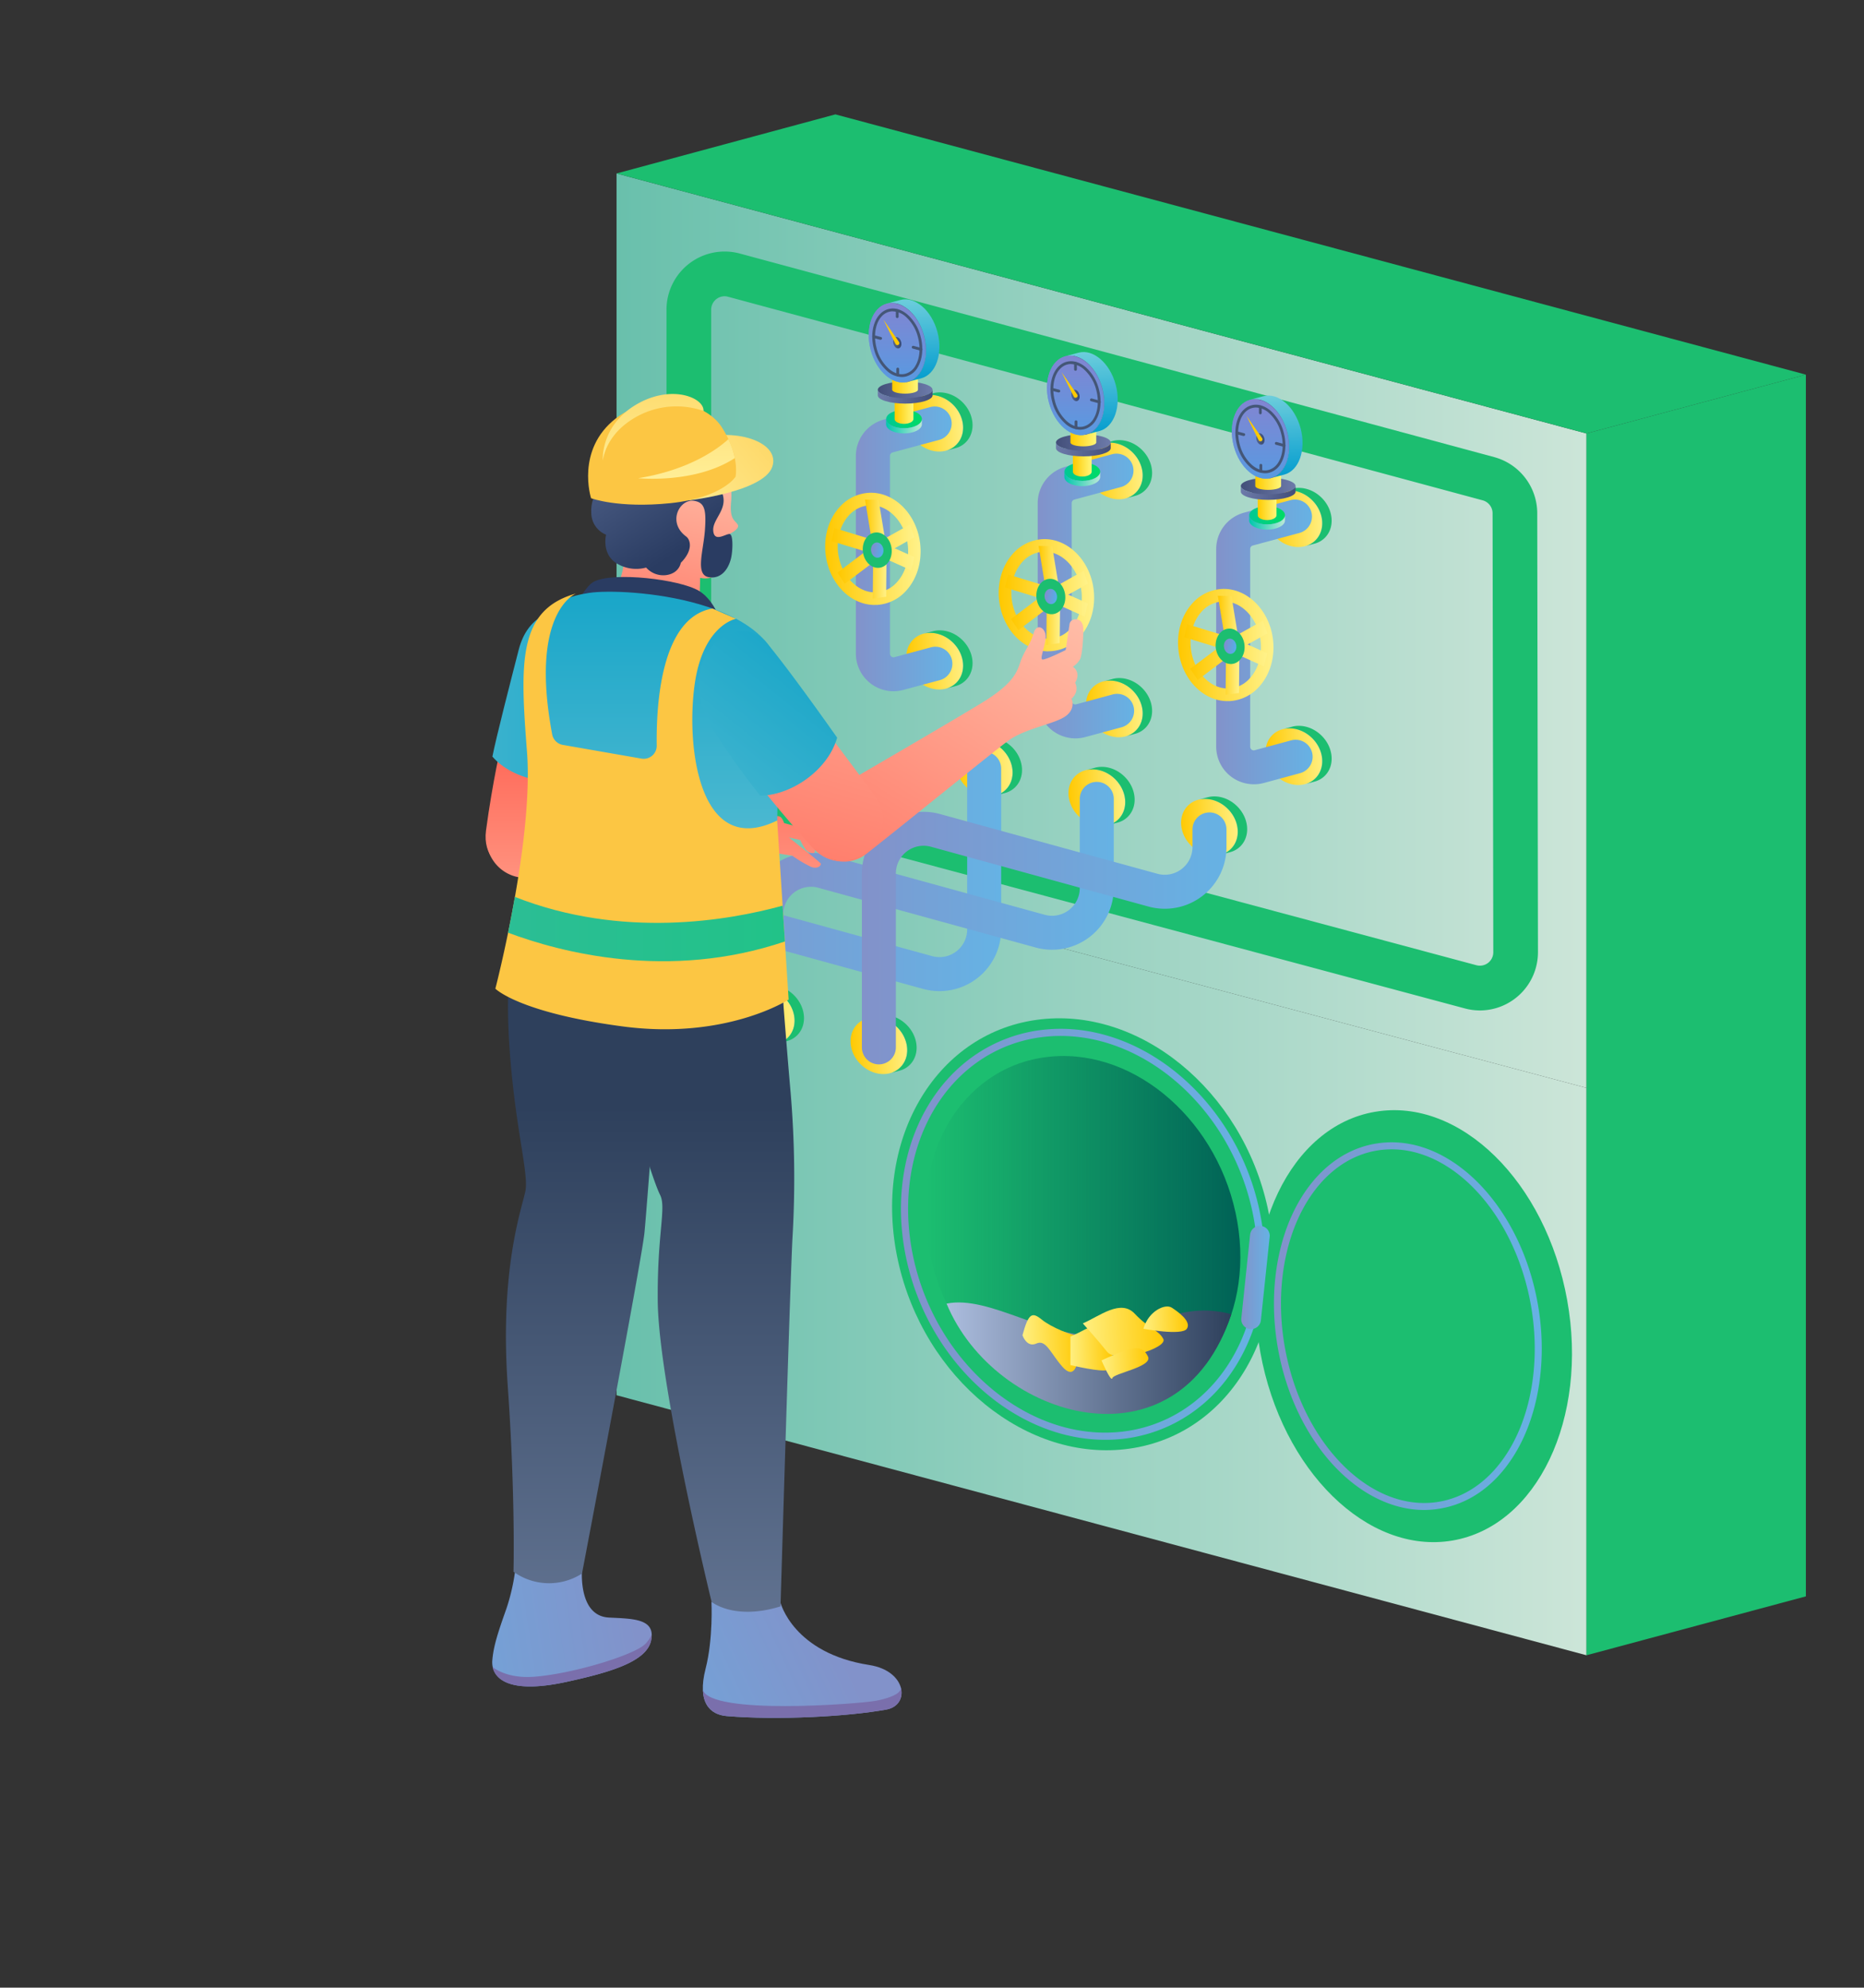 <svg id="Слой_1" data-name="Слой 1" xmlns="http://www.w3.org/2000/svg" xmlns:xlink="http://www.w3.org/1999/xlink" viewBox="0 0 1042 1111"><rect x="0" y="0" width="1042" height="1111" fill="#333333" stroke="none"/><defs><style>.cls-1{fill:url(#Безымянный_градиент_18);}.cls-2{fill:#1cbe70;}.cls-3{fill:url(#Безымянный_градиент_24);}.cls-4{fill:url(#Безымянный_градиент_30);}.cls-5{fill:url(#Безымянный_градиент_24-2);}.cls-6{fill:url(#Безымянный_градиент_80);}.cls-7{fill:url(#Безымянный_градиент_80-2);}.cls-8{fill:url(#Безымянный_градиент_80-3);}.cls-9{fill:url(#Безымянный_градиент_4);}.cls-10{fill:url(#Безымянный_градиент_80-4);}.cls-11{fill:url(#Безымянный_градиент_80-5);}.cls-12{fill:url(#Безымянный_градиент_80-6);}.cls-13{fill:url(#Безымянный_градиент_80-7);}.cls-14{fill:url(#Безымянный_градиент_80-8);}.cls-15{fill:url(#Безымянный_градиент_24-3);}.cls-16{fill:url(#Безымянный_градиент_18-2);}.cls-17{fill:url(#Безымянный_градиент_80-9);}.cls-18{fill:url(#Безымянный_градиент_80-10);}.cls-19{fill:url(#Безымянный_градиент_80-11);}.cls-20{fill:url(#Безымянный_градиент_80-12);}.cls-21{fill:url(#Безымянный_градиент_80-13);}.cls-22{fill:url(#Безымянный_градиент_80-14);}.cls-23{fill:url(#Безымянный_градиент_80-15);}.cls-24{fill:url(#Безымянный_градиент_80-16);}.cls-25{fill:url(#Безымянный_градиент_80-17);}.cls-26{fill:url(#Безымянный_градиент_24-4);}.cls-27{fill:url(#Безымянный_градиент_24-5);}.cls-28{fill:url(#Безымянный_градиент_24-6);}.cls-29{fill:url(#Безымянный_градиент_24-7);}.cls-30{fill:url(#Безымянный_градиент_24-8);}.cls-31{fill:url(#Безымянный_градиент_24-9);}.cls-32{fill:url(#Безымянный_градиент_80-18);}.cls-33{fill:url(#Безымянный_градиент_80-20);}.cls-34{fill:url(#Безымянный_градиент_80-21);}.cls-35{fill:url(#Безымянный_градиент_80-22);}.cls-36{fill:url(#Безымянный_градиент_75);}.cls-37{fill:url(#Безымянный_градиент_80-23);}.cls-38{fill:url(#Безымянный_градиент_80-25);}.cls-39{fill:url(#Безымянный_градиент_80-26);}.cls-40{fill:url(#Безымянный_градиент_80-27);}.cls-41{fill:url(#Безымянный_градиент_75-2);}.cls-42{fill:url(#Безымянный_градиент_80-28);}.cls-43{fill:url(#Безымянный_градиент_80-30);}.cls-44{fill:url(#Безымянный_градиент_80-31);}.cls-45{fill:url(#Безымянный_градиент_80-32);}.cls-46{fill:url(#Безымянный_градиент_75-3);}.cls-47{fill:url(#Безымянный_градиент_8);}.cls-48{fill:url(#Безымянный_градиент_7);}.cls-49{fill:url(#Безымянный_градиент_71);}.cls-50{fill:url(#Безымянный_градиент_74);}.cls-51{fill:url(#Безымянный_градиент_74-2);}.cls-52{fill:url(#Безымянный_градиент_74-3);}.cls-53{fill:url(#Безымянный_градиент_71-2);}.cls-54{fill:#ffca00;}.cls-55{fill:url(#Безымянный_градиент_72);}.cls-56{fill:url(#Безымянный_градиент_82);}.cls-57{fill:url(#Безымянный_градиент_74-4);}.cls-58{fill:url(#Безымянный_градиент_82-2);}.cls-59{fill:#445677;}.cls-60{fill:url(#Безымянный_градиент_19);}.cls-61{fill:url(#Безымянный_градиент_8-2);}.cls-62{fill:url(#Безымянный_градиент_7-2);}.cls-63{fill:url(#Безымянный_градиент_71-3);}.cls-64{fill:url(#Безымянный_градиент_74-5);}.cls-65{fill:url(#Безымянный_градиент_74-6);}.cls-66{fill:url(#Безымянный_градиент_74-7);}.cls-67{fill:url(#Безымянный_градиент_71-4);}.cls-68{fill:url(#Безымянный_градиент_72-2);}.cls-69{fill:url(#Безымянный_градиент_82-3);}.cls-70{fill:url(#Безымянный_градиент_74-8);}.cls-71{fill:url(#Безымянный_градиент_82-4);}.cls-72{fill:url(#Безымянный_градиент_19-2);}.cls-73{fill:url(#Безымянный_градиент_8-3);}.cls-74{fill:url(#Безымянный_градиент_7-3);}.cls-75{fill:url(#Безымянный_градиент_71-5);}.cls-76{fill:url(#Безымянный_градиент_74-9);}.cls-77{fill:url(#Безымянный_градиент_74-10);}.cls-78{fill:url(#Безымянный_градиент_74-11);}.cls-79{fill:url(#Безымянный_градиент_71-6);}.cls-80{fill:url(#Безымянный_градиент_72-3);}.cls-81{fill:url(#Безымянный_градиент_82-5);}.cls-82{fill:url(#Безымянный_градиент_74-12);}.cls-83{fill:url(#Безымянный_градиент_82-6);}.cls-84{fill:url(#Безымянный_градиент_19-3);}.cls-85{fill:url(#Безымянный_градиент_136);}.cls-86{fill:url(#Безымянный_градиент_136-2);}.cls-87{fill:url(#Безымянный_градиент_29);}.cls-88{fill:url(#Безымянный_градиент_136-3);}.cls-89{fill:url(#Безымянный_градиент_19-4);}.cls-90{fill:url(#Безымянный_градиент_24-10);}.cls-91{fill:#7a6fac;}.cls-92{fill:url(#Безымянный_градиент_4-2);}.cls-93{fill:url(#Безымянный_градиент_24-11);}.cls-94{fill:url(#Безымянный_градиент_4-3);}.cls-95{fill:url(#Безымянный_градиент_19-5);}.cls-96{fill:url(#Безымянный_градиент_29-2);}.cls-97{fill:url(#Безымянный_градиент_35);}.cls-98{fill:#fcc643;}.cls-99{fill:url(#Безымянный_градиент_35-2);}.cls-100{fill:url(#Безымянный_градиент_35-3);}.cls-101{fill:url(#Безымянный_градиент_14);}.cls-102{fill:url(#Безымянный_градиент_136-4);}.cls-103{fill:url(#Безымянный_градиент_136-5);}.cls-104{fill:url(#Безымянный_градиент_29-3);}</style><linearGradient id="Безымянный_градиент_18" x1="344.66" y1="694.41" x2="886.85" y2="694.41" gradientUnits="userSpaceOnUse"><stop offset="0" stop-color="#69c0ac"/><stop offset="1" stop-color="#cce5d8"/></linearGradient><linearGradient id="Безымянный_градиент_24" x1="503.64" y1="689.9" x2="706.99" y2="689.9" gradientUnits="userSpaceOnUse"><stop offset="0" stop-color="#8292ca"/><stop offset="1" stop-color="#66b2e4"/></linearGradient><linearGradient id="Безымянный_градиент_30" x1="517.28" y1="689.9" x2="693.35" y2="689.9" gradientUnits="userSpaceOnUse"><stop offset="0" stop-color="#006256" stop-opacity="0"/><stop offset="1" stop-color="#006256"/></linearGradient><linearGradient id="Безымянный_градиент_24-2" x1="712.16" y1="741.25" x2="861.85" y2="741.25" xlink:href="#Безымянный_градиент_24"/><linearGradient id="Безымянный_градиент_80" x1="148.9" y1="2641.42" x2="114.42" y2="2642.61" gradientTransform="translate(623.71 3226.5) rotate(180)" gradientUnits="userSpaceOnUse"><stop offset="0" stop-color="#ffc800"/><stop offset="1" stop-color="#fff28a"/></linearGradient><linearGradient id="Безымянный_градиент_80-2" x1="211.86" y1="2657.96" x2="177.38" y2="2659.15" xlink:href="#Безымянный_градиент_80"/><linearGradient id="Безымянный_градиент_80-3" x1="274.81" y1="2674.49" x2="240.33" y2="2675.68" xlink:href="#Безымянный_градиент_80"/><linearGradient id="Безымянный_градиент_4" x1="529.15" y1="759.16" x2="688.33" y2="759.16" gradientUnits="userSpaceOnUse"><stop offset="0" stop-color="#acbdde"/><stop offset="1" stop-color="#2e405c"/></linearGradient><linearGradient id="Безымянный_градиент_80-4" x1="604.15" y1="750.41" x2="569.51" y2="751.61" gradientTransform="matrix(1, 0, 0, 1, 0, 0)" xlink:href="#Безымянный_градиент_80"/><linearGradient id="Безымянный_градиент_80-5" x1="622.34" y1="753.36" x2="596.4" y2="754.26" gradientTransform="matrix(1, 0, 0, 1, 0, 0)" xlink:href="#Безымянный_градиент_80"/><linearGradient id="Безымянный_градиент_80-6" x1="651.26" y1="743.67" x2="602.33" y2="745.36" gradientTransform="matrix(1, 0, 0, 1, 0, 0)" xlink:href="#Безымянный_градиент_80"/><linearGradient id="Безымянный_градиент_80-7" x1="642.69" y1="761.67" x2="613.97" y2="762.66" gradientTransform="matrix(1, 0, 0, 1, 0, 0)" xlink:href="#Безымянный_градиент_80"/><linearGradient id="Безымянный_градиент_80-8" x1="664.51" y1="737.04" x2="637.27" y2="737.98" gradientTransform="matrix(1, 0, 0, 1, 0, 0)" xlink:href="#Безымянный_градиент_80"/><linearGradient id="Безымянный_градиент_24-3" x1="693.88" y1="714.04" x2="709.79" y2="714.04" xlink:href="#Безымянный_градиент_24"/><linearGradient id="Безымянный_градиент_18-2" x1="344.66" y1="352.51" x2="886.85" y2="352.51" xlink:href="#Безымянный_градиент_18"/><linearGradient id="Безымянный_градиент_80-9" x1="-35.88" y1="2763.56" x2="-70.36" y2="2764.75" xlink:href="#Безымянный_градиент_80"/><linearGradient id="Безымянный_градиент_80-10" x1="27.07" y1="2780.09" x2="-7.41" y2="2781.28" xlink:href="#Безымянный_градиент_80"/><linearGradient id="Безымянный_градиент_80-11" x1="90.03" y1="2796.62" x2="55.55" y2="2797.81" xlink:href="#Безымянный_градиент_80"/><linearGradient id="Безымянный_градиент_80-12" x1="117.68" y1="2989.38" x2="83.2" y2="2990.57" xlink:href="#Безымянный_градиент_80"/><linearGradient id="Безымянный_градиент_80-13" x1="117.68" y1="2856.38" x2="83.2" y2="2857.57" xlink:href="#Безымянный_градиент_80"/><linearGradient id="Безымянный_градиент_80-14" x1="17.31" y1="2962.69" x2="-17.17" y2="2963.88" xlink:href="#Безымянный_градиент_80"/><linearGradient id="Безымянный_градиент_80-15" x1="17.31" y1="2829.69" x2="-17.17" y2="2830.88" xlink:href="#Безымянный_градиент_80"/><linearGradient id="Безымянный_градиент_80-16" x1="-83.06" y1="2936.01" x2="-117.54" y2="2937.2" xlink:href="#Безымянный_градиент_80"/><linearGradient id="Безымянный_градиент_80-17" x1="-83.06" y1="2803.01" x2="-117.54" y2="2804.2" xlink:href="#Безымянный_градиент_80"/><linearGradient id="Безымянный_градиент_24-4" x1="355.89" y1="490.56" x2="559.67" y2="490.56" xlink:href="#Безымянный_градиент_24"/><linearGradient id="Безымянный_градиент_24-5" x1="418.84" y1="507.44" x2="622.63" y2="507.44" xlink:href="#Безымянный_градиент_24"/><linearGradient id="Безымянный_градиент_24-6" x1="481.8" y1="524.32" x2="685.58" y2="524.32" xlink:href="#Безымянный_градиент_24"/><linearGradient id="Безымянный_градиент_24-7" x1="478.45" y1="306.79" x2="532.33" y2="306.79" xlink:href="#Безымянный_градиент_24"/><linearGradient id="Безымянный_градиент_24-8" x1="580.1" y1="333.13" x2="633.99" y2="333.13" xlink:href="#Безымянный_градиент_24"/><linearGradient id="Безымянный_градиент_24-9" x1="679.88" y1="358.79" x2="733.76" y2="358.79" xlink:href="#Безымянный_градиент_24"/><linearGradient id="Безымянный_градиент_80-18" x1="658.53" y1="360.53" x2="711.87" y2="360.53" gradientTransform="matrix(1, 0, 0, 1, 0, 0)" xlink:href="#Безымянный_градиент_80"/><linearGradient id="Безымянный_градиент_80-20" x1="465.8" y1="2865.83" x2="477.86" y2="2865.83" gradientTransform="matrix(1, 0, 0, -1, 215, 3226.5)" xlink:href="#Безымянный_градиент_80"/><linearGradient id="Безымянный_градиент_80-21" x1="447.03" y1="2865.78" x2="493.37" y2="2865.78" gradientTransform="matrix(1, 0, 0, -1, 215, 3226.5)" xlink:href="#Безымянный_градиент_80"/><linearGradient id="Безымянный_градиент_80-22" x1="450.38" y1="2863.03" x2="493.37" y2="2863.03" gradientTransform="matrix(1, 0, 0, -1, 215, 3226.5)" xlink:href="#Безымянный_градиент_80"/><linearGradient id="Безымянный_градиент_75" x1="469.17" y1="2865.96" x2="476.16" y2="2864.56" gradientTransform="matrix(1, 0, 0, -1, 215, 3226.5)" gradientUnits="userSpaceOnUse"><stop offset="0" stop-color="#818cce"/><stop offset="1" stop-color="#53afe9"/></linearGradient><linearGradient id="Безымянный_градиент_80-23" x1="558.31" y1="332.71" x2="611.65" y2="332.71" gradientTransform="matrix(1, 0, 0, 1, 0, 0)" xlink:href="#Безымянный_градиент_80"/><linearGradient id="Безымянный_градиент_80-25" x1="365.58" y1="2893.66" x2="377.64" y2="2893.66" gradientTransform="matrix(1, 0, 0, -1, 215, 3226.5)" xlink:href="#Безымянный_градиент_80"/><linearGradient id="Безымянный_градиент_80-26" x1="346.81" y1="2893.61" x2="393.15" y2="2893.61" gradientTransform="matrix(1, 0, 0, -1, 215, 3226.5)" xlink:href="#Безымянный_градиент_80"/><linearGradient id="Безымянный_градиент_80-27" x1="350.16" y1="2890.85" x2="393.15" y2="2890.85" gradientTransform="matrix(1, 0, 0, -1, 215, 3226.5)" xlink:href="#Безымянный_градиент_80"/><linearGradient id="Безымянный_градиент_75-2" x1="368.95" y1="2893.78" x2="375.93" y2="2892.39" xlink:href="#Безымянный_градиент_75"/><linearGradient id="Безымянный_градиент_80-28" x1="461.28" y1="306.79" x2="514.62" y2="306.79" gradientTransform="matrix(1, 0, 0, 1, 0, 0)" xlink:href="#Безымянный_градиент_80"/><linearGradient id="Безымянный_градиент_80-30" x1="268.55" y1="2919.58" x2="280.61" y2="2919.58" gradientTransform="matrix(1, 0, 0, -1, 215, 3226.5)" xlink:href="#Безымянный_градиент_80"/><linearGradient id="Безымянный_градиент_80-31" x1="249.78" y1="2919.53" x2="296.12" y2="2919.53" gradientTransform="matrix(1, 0, 0, -1, 215, 3226.5)" xlink:href="#Безымянный_градиент_80"/><linearGradient id="Безымянный_градиент_80-32" x1="253.13" y1="2916.77" x2="296.12" y2="2916.77" gradientTransform="matrix(1, 0, 0, -1, 215, 3226.5)" xlink:href="#Безымянный_градиент_80"/><linearGradient id="Безымянный_градиент_75-3" x1="271.92" y1="2919.7" x2="278.9" y2="2918.31" xlink:href="#Безымянный_градиент_75"/><linearGradient id="Безымянный_градиент_8" x1="483.36" y1="2938.48" x2="503.3" y2="2938.48" gradientTransform="matrix(1, 0, 0, -1, 215, 3226.5)" gradientUnits="userSpaceOnUse"><stop offset="0" stop-color="#00c895"/><stop offset="1" stop-color="#00db65"/></linearGradient><linearGradient id="Безымянный_градиент_7" x1="483.37" y1="2934.46" x2="503.31" y2="2934.46" gradientTransform="matrix(1, 0, 0, -1, 215, 3226.5)" gradientUnits="userSpaceOnUse"><stop offset="0" stop-color="#00c7ac"/><stop offset="1" stop-color="#bce8d6"/></linearGradient><linearGradient id="Безымянный_градиент_71" x1="488.09" y1="2949.97" x2="498.59" y2="2949.97" gradientTransform="matrix(1, 0, 0, -1, 215, 3226.5)" gradientUnits="userSpaceOnUse"><stop offset="0" stop-color="#ffca00"/><stop offset="1" stop-color="#fff679"/></linearGradient><linearGradient id="Безымянный_градиент_74" x1="523.06" y1="2951.72" x2="476.22" y2="2951.72" gradientTransform="matrix(1, 0, 0, -1, 215, 3226.5)" gradientUnits="userSpaceOnUse"><stop offset="0" stop-color="#99a9dd"/><stop offset="1" stop-color="#303b64"/></linearGradient><linearGradient id="Безымянный_градиент_74-2" x1="541.4" y1="2954.84" x2="465.06" y2="2954.84" xlink:href="#Безымянный_градиент_74"/><linearGradient id="Безымянный_градиент_74-3" x1="446.48" y1="2950.97" x2="522.81" y2="2950.97" xlink:href="#Безымянный_градиент_74"/><linearGradient id="Безымянный_градиент_71-2" x1="486.72" y1="2957.69" x2="501.15" y2="2957.69" xlink:href="#Безымянный_градиент_71"/><linearGradient id="Безымянный_градиент_72" x1="499.98" y1="2958.16" x2="497.08" y2="3019.16" gradientTransform="matrix(1, 0, 0, -1, 215, 3226.5)" gradientUnits="userSpaceOnUse"><stop offset="0" stop-color="#009bce"/><stop offset="1" stop-color="#8cdce0"/></linearGradient><linearGradient id="Безымянный_градиент_82" x1="489.62" y1="3002.53" x2="489.62" y2="2921.13" gradientTransform="matrix(1, 0, 0, -1, 215, 3226.5)" gradientUnits="userSpaceOnUse"><stop offset="0" stop-color="#8185d2"/><stop offset="1" stop-color="#35acee"/></linearGradient><linearGradient id="Безымянный_градиент_74-4" x1="540.21" y1="2981.72" x2="465.95" y2="2980.82" xlink:href="#Безымянный_градиент_74"/><linearGradient id="Безымянный_градиент_82-2" x1="489.58" y1="3002.43" x2="489.58" y2="2921.41" xlink:href="#Безымянный_градиент_82"/><linearGradient id="Безымянный_градиент_19" x1="474.16" y1="2982.23" x2="494.25" y2="2980.81" gradientTransform="matrix(1, 0, 0, -1, 215, 3226.5)" gradientUnits="userSpaceOnUse"><stop offset="0" stop-color="#a6b7e3"/><stop offset="1" stop-color="#2a3c62"/></linearGradient><linearGradient id="Безымянный_градиент_8-2" x1="380.03" y1="2962.8" x2="399.97" y2="2962.8" xlink:href="#Безымянный_градиент_8"/><linearGradient id="Безымянный_градиент_7-2" x1="380.04" y1="2958.79" x2="399.98" y2="2958.79" xlink:href="#Безымянный_градиент_7"/><linearGradient id="Безымянный_градиент_71-3" x1="384.76" y1="2974.29" x2="395.25" y2="2974.29" xlink:href="#Безымянный_градиент_71"/><linearGradient id="Безымянный_градиент_74-5" x1="419.73" y1="2976.05" x2="372.89" y2="2976.05" xlink:href="#Безымянный_градиент_74"/><linearGradient id="Безымянный_градиент_74-6" x1="438.07" y1="2979.17" x2="361.73" y2="2979.17" xlink:href="#Безымянный_градиент_74"/><linearGradient id="Безымянный_градиент_74-7" x1="343.15" y1="2975.3" x2="419.48" y2="2975.3" xlink:href="#Безымянный_градиент_74"/><linearGradient id="Безымянный_градиент_71-4" x1="383.39" y1="2982.01" x2="397.82" y2="2982.01" xlink:href="#Безымянный_градиент_71"/><linearGradient id="Безымянный_градиент_72-2" x1="396.65" y1="2982.48" x2="393.75" y2="3043.49" xlink:href="#Безымянный_градиент_72"/><linearGradient id="Безымянный_градиент_82-3" x1="386.29" y1="3026.86" x2="386.29" y2="2945.46" xlink:href="#Безымянный_градиент_82"/><linearGradient id="Безымянный_градиент_74-8" x1="436.88" y1="3006.04" x2="362.61" y2="3005.15" xlink:href="#Безымянный_градиент_74"/><linearGradient id="Безымянный_градиент_82-4" x1="386.25" y1="3026.75" x2="386.25" y2="2945.74" xlink:href="#Безымянный_градиент_82"/><linearGradient id="Безымянный_градиент_19-2" x1="370.83" y1="3006.55" x2="390.92" y2="3005.14" xlink:href="#Безымянный_градиент_19"/><linearGradient id="Безымянный_градиент_8-3" x1="280.38" y1="2992.26" x2="300.32" y2="2992.26" xlink:href="#Безымянный_градиент_8"/><linearGradient id="Безымянный_градиент_7-3" x1="280.38" y1="2988.24" x2="300.33" y2="2988.24" xlink:href="#Безымянный_градиент_7"/><linearGradient id="Безымянный_градиент_71-5" x1="285.1" y1="3003.75" x2="295.6" y2="3003.75" xlink:href="#Безымянный_градиент_71"/><linearGradient id="Безымянный_градиент_74-9" x1="320.07" y1="3005.5" x2="273.23" y2="3005.5" xlink:href="#Безымянный_градиент_74"/><linearGradient id="Безымянный_градиент_74-10" x1="338.41" y1="3008.63" x2="262.08" y2="3008.63" xlink:href="#Безымянный_градиент_74"/><linearGradient id="Безымянный_градиент_74-11" x1="243.49" y1="3004.75" x2="319.82" y2="3004.75" xlink:href="#Безымянный_градиент_74"/><linearGradient id="Безымянный_градиент_71-6" x1="283.74" y1="3011.47" x2="298.16" y2="3011.47" xlink:href="#Безымянный_градиент_71"/><linearGradient id="Безымянный_градиент_72-3" x1="297" y1="3011.94" x2="294.1" y2="3072.94" xlink:href="#Безымянный_градиент_72"/><linearGradient id="Безымянный_градиент_82-5" x1="286.63" y1="3056.31" x2="286.63" y2="2974.91" xlink:href="#Безымянный_градиент_82"/><linearGradient id="Безымянный_градиент_74-12" x1="337.23" y1="3035.5" x2="262.96" y2="3034.6" xlink:href="#Безымянный_градиент_74"/><linearGradient id="Безымянный_градиент_82-6" x1="286.6" y1="3056.21" x2="286.6" y2="2975.19" xlink:href="#Безымянный_градиент_82"/><linearGradient id="Безымянный_градиент_19-3" x1="271.17" y1="3036.01" x2="291.27" y2="3034.59" xlink:href="#Безымянный_градиент_19"/><linearGradient id="Безымянный_градиент_136" x1="8028.25" y1="2619.89" x2="8028.25" y2="2804.86" gradientTransform="translate(8393.67 3226.5) rotate(180)" gradientUnits="userSpaceOnUse"><stop offset="0" stop-color="#ffd2bb"/><stop offset="1" stop-color="#ff6b5a"/></linearGradient><linearGradient id="Безымянный_градиент_136-2" x1="8094.52" y1="2619.89" x2="8094.52" y2="2804.86" xlink:href="#Безымянный_градиент_136"/><linearGradient id="Безымянный_градиент_29" x1="7976.84" y1="2839.56" x2="8393.26" y2="2831.2" gradientTransform="translate(8393.67 3226.5) rotate(180)" gradientUnits="userSpaceOnUse"><stop offset="0" stop-color="#009dc5"/><stop offset="1" stop-color="#a9dade"/></linearGradient><linearGradient id="Безымянный_градиент_136-3" x1="8001.36" y1="3003.28" x2="8035.07" y2="2848.53" xlink:href="#Безымянный_градиент_136"/><linearGradient id="Безымянный_градиент_19-4" x1="8136.08" y1="3123.63" x2="8005.13" y2="2924.24" gradientTransform="translate(8393.67 3226.5) rotate(180)" xlink:href="#Безымянный_градиент_19"/><linearGradient id="Безымянный_градиент_24-10" x1="8038.97" y1="2329.12" x2="8221.61" y2="2301.74" gradientTransform="translate(8393.67 3226.5) rotate(180)" xlink:href="#Безымянный_градиент_24"/><linearGradient id="Безымянный_градиент_4-2" x1="8065.95" y1="1896.7" x2="8065.95" y2="2608.08" gradientTransform="translate(8393.67 3226.5) rotate(180)" xlink:href="#Безымянный_градиент_4"/><linearGradient id="Безымянный_градиент_24-11" x1="7925.6" y1="2310.77" x2="8096.45" y2="2231.35" gradientTransform="translate(8393.67 3226.5) rotate(180)" xlink:href="#Безымянный_градиент_24"/><linearGradient id="Безымянный_градиент_4-3" x1="8004.98" y1="1896.7" x2="8004.98" y2="2608.08" gradientTransform="translate(8393.67 3226.5) rotate(180)" xlink:href="#Безымянный_градиент_4"/><linearGradient id="Безымянный_градиент_19-5" x1="8030.94" y1="2778.52" x2="8030.94" y2="2880.33" gradientTransform="translate(8393.67 3226.5) rotate(180)" xlink:href="#Безымянный_градиент_19"/><linearGradient id="Безымянный_градиент_29-2" x1="8033.45" y1="2961.37" x2="8033.45" y2="2513.96" xlink:href="#Безымянный_градиент_29"/><linearGradient id="Безымянный_градиент_35" x1="7930.51" y1="3027.9" x2="8028.9" y2="2946.32" gradientTransform="translate(8393.67 3226.5) rotate(180)" gradientUnits="userSpaceOnUse"><stop offset="0" stop-color="#fcc643"/><stop offset="1" stop-color="#ffef98"/></linearGradient><linearGradient id="Безымянный_градиент_35-2" x1="8028.54" y1="3067.31" x2="8028.54" y2="2956.59" xlink:href="#Безымянный_градиент_35"/><linearGradient id="Безымянный_градиент_35-3" x1="8009.93" y1="3067.31" x2="8009.93" y2="2956.59" xlink:href="#Безымянный_градиент_35"/><linearGradient id="Безымянный_градиент_14" x1="8136.16" y1="2707.19" x2="7679.59" y2="2707.19" gradientTransform="translate(8393.67 3226.5) rotate(180)" gradientUnits="userSpaceOnUse"><stop offset="0" stop-color="#2dbd97"/><stop offset="1" stop-color="#10ca71"/></linearGradient><linearGradient id="Безымянный_градиент_136-4" x1="7777.47" y1="2948.02" x2="7937.6" y2="2687.71" xlink:href="#Безымянный_градиент_136"/><linearGradient id="Безымянный_градиент_136-5" x1="7874.49" y1="2986.99" x2="7961.46" y2="2692.28" xlink:href="#Безымянный_градиент_136"/><linearGradient id="Безымянный_градиент_29-3" x1="7902.4" y1="2910.34" x2="8161.57" y2="2585.61" xlink:href="#Безымянный_градиент_29"/></defs><title>Mashinist_cochegar</title><polygon class="cls-1" points="344.66 779.87 344.66 463.61 886.86 608.07 886.86 925.21 344.66 779.87"/><path class="cls-2" d="M579.29,570.07c-57.09,8-91.72,68.2-77.35,134.38s72.31,113.31,129.4,105.28,91.72-68.2,77.35-134.4-72.23-113.27-129.3-105.27Z"/><path class="cls-3" d="M617.78,804.77c-50.17,0-98.44-42.75-111.07-100.85-7.26-33.43-1.5-66.85,15.81-91.69,14-20.13,34.69-33,58.18-36.34l.13,0c54.23-7.6,109.46,37.25,123.09,100,7.26,33.46,1.5,66.89-15.82,91.74-14,20.12-34.68,33-58.17,36.33A87.18,87.18,0,0,1,617.78,804.77ZM581.25,579.85c-22.38,3.15-42.07,15.46-55.45,34.66-16.67,23.94-22.21,56.22-15.18,88.57,12.23,56.26,58.8,97.68,107.12,97.69a84.31,84.31,0,0,0,11.63-.81c22.38-3.15,42.07-15.46,55.45-34.66C701.5,741.36,707,709.07,700,676.7,686.82,616,633.6,572.52,581.36,579.84Z"/><path class="cls-2" d="M583.82,591C536.69,597.6,508.1,647.28,520,701.91s59.7,93.56,106.84,86.93,75.72-56.31,63.85-111S631,584.35,583.91,591Z"/><path class="cls-4" d="M583.82,591C536.69,597.6,508.1,647.28,520,701.91s59.7,93.56,106.84,86.93,75.72-56.31,63.85-111S631,584.35,583.91,591Z"/><path class="cls-2" d="M768.71,621.43c-47.37,8-76.1,68.2-64.18,134.37s60,113.32,107.37,105.29,76.1-68.2,64.17-134.41S816.15,613.42,768.8,621.42Z"/><path class="cls-5" d="M796.14,844c-37,0-72.49-38.26-81.75-90.27-5.87-33,0-66,15.75-88.43,10.14-14.43,23.53-23.44,38.74-26.05l.11,0c40-6.84,80.65,33.31,90.64,89.49,5.87,33,0,66.07-15.76,88.46-10.13,14.43-23.52,23.44-38.73,26A52.68,52.68,0,0,1,796.14,844ZM769.52,643.13c-14.14,2.44-26.65,10.89-36.17,24.44-15.14,21.56-20.79,53.52-15.1,85.49,9.63,54.11,48.3,92.84,86.23,86.33,14.15-2.43,26.66-10.88,36.19-24.44,15.14-21.56,20.79-53.53,15.1-85.52-9.62-54.08-48.27-92.79-86.16-86.31Z"/><path class="cls-6" d="M503.35,596.56c5.68-5.67,4.89-15.68-1.77-22.33s-16.66-7.46-22.34-1.78-4.88,15.68,1.78,22.34S497.68,602.24,503.35,596.56Z"/><path class="cls-2" d="M497.54,599.89h-.05l5.58-1.5a12.58,12.58,0,0,0,5.54-3.22c5.68-5.68,4.88-15.68-1.77-22.33-4.62-4.62-10.85-6.41-16.13-5.18l-5.7,1.53c5.37-1.45,11.82.3,16.57,5,6.66,6.66,7.45,16.66,1.78,22.33A12.65,12.65,0,0,1,497.54,599.89Z"/><path class="cls-7" d="M440.4,580c5.68-5.68,4.88-15.68-1.78-22.34s-16.66-7.45-22.33-1.77-4.89,15.68,1.77,22.34S434.72,585.71,440.4,580Z"/><path class="cls-2" d="M434.58,583.36h-.05l5.58-1.5a12.67,12.67,0,0,0,5.54-3.22c5.68-5.68,4.88-15.68-1.77-22.33-4.62-4.62-10.85-6.41-16.13-5.18l-5.7,1.53c5.37-1.45,11.82.3,16.57,5.05,6.66,6.66,7.45,16.66,1.78,22.33A12.55,12.55,0,0,1,434.58,583.36Z"/><path class="cls-8" d="M377.44,563.5c5.68-5.68,4.89-15.68-1.77-22.34s-16.66-7.45-22.34-1.77-4.88,15.67,1.78,22.33S371.77,569.18,377.44,563.5Z"/><path class="cls-2" d="M371.63,566.83h-.05l5.58-1.5a12.67,12.67,0,0,0,5.54-3.22c5.68-5.68,4.88-15.68-1.77-22.33-4.62-4.62-10.85-6.41-16.13-5.18l-5.7,1.53c5.37-1.45,11.82.3,16.57,5,6.66,6.66,7.45,16.66,1.78,22.33A12.65,12.65,0,0,1,371.63,566.83Z"/><path class="cls-9" d="M688.33,734.56c-29.9-7.91-46.35,9.54-74.19,11.7-28.22,2.18-61.1-22.53-85-17.61C556.25,794.12,659,823.66,688.33,734.56Z"/><path class="cls-10" d="M571.58,746.34c3.37-12.47,5.39-13.14,10.78-8.76s17.19,9.1,19.88,8.76-.67,6.16,0,11-1.68,14.27-8.42,6.52-9.1-15.34-14.49-12.89S571.58,746.34,571.58,746.34Z"/><path class="cls-11" d="M598.39,747.11c14.15-6.4,12.81-9.1,19.21,0s4.71,16.85,1.68,18.53S598.39,763,598.39,763Z"/><path class="cls-12" d="M605.31,739.72c9.44-4.11,21.17-13.78,29-5.45s13.36,9.09,16,14.15-26,14-31.43,7.15S605.31,739.72,605.31,739.72Z"/><path class="cls-13" d="M615.76,760.41c19.88-9.32,22.91-8,25.94-2.24s-19.2,9.43-19.88,12.13S615.76,760.41,615.76,760.41Z"/><path class="cls-14" d="M639.21,742.71c2.69-9.77,12.06-14.24,15.83-11.79s11.12,7.75,8.43,11.79S639.21,742.71,639.21,742.71Z"/><path class="cls-15" d="M699.39,742.89l-.58,0a5.5,5.5,0,0,1-4.89-6.05l4.9-46.7a5.5,5.5,0,1,1,10.94,1.15L704.85,738A5.49,5.49,0,0,1,699.39,742.89Z"/><polygon class="cls-16" points="344.66 96.96 344.66 463.61 886.86 608.07 886.86 242.3 344.66 96.96"/><path class="cls-17" d="M688.14,474.43c5.68-5.68,4.88-15.68-1.77-22.34s-16.66-7.45-22.34-1.77-4.89,15.68,1.77,22.34S682.46,480.11,688.14,474.43Z"/><path class="cls-2" d="M682.32,477.76h-.05l5.58-1.5a12.62,12.62,0,0,0,5.54-3.22c5.68-5.68,4.88-15.68-1.77-22.33-4.62-4.62-10.85-6.41-16.13-5.18l-5.7,1.53c5.37-1.45,11.82.3,16.57,5.05,6.66,6.66,7.45,16.66,1.78,22.33A12.55,12.55,0,0,1,682.32,477.76Z"/><path class="cls-18" d="M625.19,457.9c5.67-5.68,4.88-15.68-1.78-22.34s-16.66-7.45-22.34-1.78-4.88,15.68,1.78,22.34S619.51,463.58,625.19,457.9Z"/><path class="cls-2" d="M619.37,461.23h0l5.58-1.5a12.67,12.67,0,0,0,5.54-3.22c5.68-5.68,4.88-15.68-1.77-22.33-4.62-4.62-10.85-6.41-16.13-5.18l-5.7,1.53c5.37-1.45,11.82.3,16.57,5.05,6.66,6.66,7.45,16.66,1.78,22.33A12.74,12.74,0,0,1,619.37,461.23Z"/><path class="cls-19" d="M562.23,441.36c5.68-5.67,4.89-15.68-1.77-22.33s-16.66-7.46-22.34-1.78-4.88,15.68,1.77,22.34S556.55,447,562.23,441.36Z"/><path class="cls-2" d="M556.42,444.69h0l5.58-1.5a12.58,12.58,0,0,0,5.54-3.22c5.68-5.68,4.88-15.68-1.77-22.33-4.62-4.62-10.85-6.41-16.13-5.18l-5.7,1.53c5.37-1.45,11.82.3,16.57,5.05,6.66,6.66,7.45,16.66,1.78,22.33A12.65,12.65,0,0,1,556.42,444.69Z"/><path class="cls-20" d="M534.58,248.61c5.67-5.68,4.88-15.68-1.78-22.34s-16.66-7.45-22.34-1.78-4.88,15.68,1.78,22.34S528.9,254.29,534.58,248.61Z"/><path class="cls-2" d="M528.76,251.94h0l5.58-1.5a12.67,12.67,0,0,0,5.54-3.22c5.68-5.68,4.88-15.68-1.77-22.33-4.62-4.62-10.85-6.41-16.13-5.18l-5.7,1.53c5.37-1.45,11.82.3,16.57,5,6.66,6.66,7.45,16.66,1.78,22.33A12.74,12.74,0,0,1,528.76,251.94Z"/><path class="cls-21" d="M534.58,381.61c5.67-5.68,4.88-15.68-1.78-22.34s-16.66-7.45-22.34-1.78-4.88,15.68,1.78,22.34S528.9,387.29,534.58,381.61Z"/><path class="cls-2" d="M528.76,384.94h0l5.58-1.5a12.67,12.67,0,0,0,5.54-3.22c5.68-5.68,4.88-15.68-1.77-22.33-4.62-4.62-10.85-6.41-16.13-5.18l-5.7,1.53c5.37-1.45,11.82.3,16.57,5.05,6.66,6.66,7.45,16.66,1.78,22.33A12.74,12.74,0,0,1,528.76,384.94Z"/><path class="cls-22" d="M635,275.29c5.67-5.68,4.88-15.68-1.78-22.34s-16.66-7.45-22.34-1.77-4.88,15.68,1.78,22.34S629.27,281,635,275.29Z"/><path class="cls-2" d="M629.13,278.62h0l5.58-1.5a12.67,12.67,0,0,0,5.54-3.22c5.68-5.68,4.88-15.68-1.77-22.33-4.62-4.62-10.85-6.41-16.13-5.18l-5.7,1.53c5.37-1.45,11.82.3,16.57,5.05,6.66,6.66,7.45,16.66,1.78,22.33A12.65,12.65,0,0,1,629.13,278.62Z"/><path class="cls-23" d="M635,408.29c5.67-5.68,4.88-15.68-1.78-22.34s-16.66-7.45-22.34-1.77-4.88,15.68,1.78,22.34S629.27,414,635,408.29Z"/><path class="cls-2" d="M629.13,411.62h0l5.58-1.5a12.67,12.67,0,0,0,5.54-3.22c5.68-5.68,4.88-15.68-1.77-22.33-4.62-4.62-10.85-6.41-16.13-5.18l-5.7,1.53c5.37-1.45,11.82.3,16.57,5.05,6.66,6.66,7.45,16.66,1.78,22.33A12.65,12.65,0,0,1,629.13,411.62Z"/><path class="cls-24" d="M735.32,302c5.67-5.68,4.88-15.68-1.78-22.34s-16.66-7.45-22.34-1.78-4.88,15.68,1.78,22.34S729.64,307.66,735.32,302Z"/><path class="cls-2" d="M729.5,305.31h0l5.58-1.5a12.67,12.67,0,0,0,5.54-3.22c5.68-5.68,4.88-15.68-1.77-22.33-4.62-4.62-10.85-6.41-16.13-5.18l-5.7,1.53c5.37-1.45,11.82.3,16.57,5.05,6.66,6.66,7.45,16.66,1.78,22.33A12.74,12.74,0,0,1,729.5,305.31Z"/><path class="cls-25" d="M735.32,435c5.67-5.68,4.88-15.68-1.78-22.34s-16.66-7.45-22.34-1.78-4.88,15.68,1.78,22.34S729.64,440.66,735.32,435Z"/><path class="cls-2" d="M729.5,438.31h0l5.58-1.5a12.67,12.67,0,0,0,5.54-3.22c5.68-5.68,4.88-15.68-1.77-22.33-4.62-4.62-10.85-6.41-16.13-5.18l-5.7,1.53c5.37-1.45,11.82.3,16.57,5.05,6.66,6.66,7.45,16.66,1.78,22.33A12.74,12.74,0,0,1,729.5,438.31Z"/><path class="cls-2" d="M827.36,564.79a33,33,0,0,1-8.5-1.13L396.67,450.49a32.55,32.55,0,0,1-24.09-31.39v-246a32.51,32.51,0,0,1,41-31.38L835.34,255.52a32.56,32.56,0,0,1,24,31.33l.4,245.36a32.53,32.53,0,0,1-32.41,32.58ZM405,165.59a7.53,7.53,0,0,0-7.45,7.52v246a7.52,7.52,0,0,0,5.56,7.24L825.33,539.51a7.5,7.5,0,0,0,9.44-7.25l-.4-245.37a7.5,7.5,0,0,0-5.54-7.23L407,165.87A7.47,7.47,0,0,0,405,165.59Z"/><path class="cls-26" d="M365.39,561a9.5,9.5,0,0,1-9.5-9.5v-17.2A34.5,34.5,0,0,1,399.54,501l121.53,33.42a15.5,15.5,0,0,0,19.6-14.95V429.64a9.5,9.5,0,0,1,19,0v89.84A34.5,34.5,0,0,1,516,552.75L394.5,519.33a15.5,15.5,0,0,0-19.61,14.94v17.2A9.5,9.5,0,0,1,365.39,561Z"/><path class="cls-27" d="M428.34,577.86a9.51,9.51,0,0,1-9.5-9.5v-57.2a34.5,34.5,0,0,1,43.65-33.26L584,511.31a15.5,15.5,0,0,0,19.61-14.94V446.53a9.5,9.5,0,1,1,19,0v49.84A34.5,34.5,0,0,1,579,529.63L457.45,496.22a15.5,15.5,0,0,0-19.61,14.94v57.2A9.5,9.5,0,0,1,428.34,577.86Z"/><path class="cls-28" d="M491.3,594.93a9.5,9.5,0,0,1-9.5-9.5V488.24A34.5,34.5,0,0,1,525.45,455L647,488.39a15.5,15.5,0,0,0,19.61-14.94V463.6a9.5,9.5,0,0,1,19,0v9.85a34.48,34.48,0,0,1-43.64,33.26L520.41,473.29a15.5,15.5,0,0,0-19.61,14.95v97.19A9.5,9.5,0,0,1,491.3,594.93Z"/><path class="cls-29" d="M499.44,386.37a21.07,21.07,0,0,1-21-21.06V254.86A21.08,21.08,0,0,1,494,234.54l26-7A9.5,9.5,0,0,1,525,245.88l-26,7a2,2,0,0,0-1.51,2V365.31a2,2,0,0,0,2.57,2l20.33-5.49a9.5,9.5,0,1,1,5,18.34L505,385.62A21.12,21.12,0,0,1,499.44,386.37Z"/><path class="cls-30" d="M601.09,412.71a21.09,21.09,0,0,1-21-21V281.2a21.07,21.07,0,0,1,15.58-20.31l26-7a9.5,9.5,0,1,1,4.93,18.35l-26,7a2.05,2.05,0,0,0-1.52,2V391.66a2,2,0,0,0,2.58,2l20.32-5.5a9.5,9.5,0,1,1,5,18.34L606.64,412A21.55,21.55,0,0,1,601.09,412.71Z"/><path class="cls-31" d="M700.87,438.37a21.05,21.05,0,0,1-21-21.05V306.87a21.08,21.08,0,0,1,15.57-20.32l26-7a9.5,9.5,0,1,1,4.94,18.35l-26,7a2,2,0,0,0-1.51,2V417.32a2,2,0,0,0,2.58,2l20.32-5.5a9.5,9.5,0,1,1,5,18.34l-20.32,5.5A21.18,21.18,0,0,1,700.87,438.37Z"/><path class="cls-32" d="M686.24,391.89c-14.16,0-26.28-13.08-27.59-29.78-.73-9.24,2-18.17,7.55-24.48a23.88,23.88,0,0,1,16.7-8.42c14.56-.79,27.51,12.54,28.86,29.74.73,9.27-2,18.22-7.6,24.55a23.84,23.84,0,0,1-16.68,8.37h-.28Zm-2.07-55.72c-.29,0-.59,0-.88,0a17,17,0,0,0-11.82,6c-4.29,4.91-6.42,12-5.84,19.34,1,12.86,10.25,23.32,20.61,23.32h1a16.84,16.84,0,0,0,11.69-6c4.32-4.93,6.46-12,5.88-19.39C703.75,346.42,694.6,336.17,684.17,336.17Z"/><path class="cls-32" d="M686.24,391.89c-14.16,0-26.28-13.08-27.59-29.78-.73-9.24,2-18.17,7.55-24.48a23.88,23.88,0,0,1,16.7-8.42c14.56-.79,27.51,12.54,28.86,29.74.73,9.27-2,18.22-7.6,24.55a23.84,23.84,0,0,1-16.68,8.37h-.28Zm-2.07-55.72c-.29,0-.59,0-.88,0a17,17,0,0,0-11.82,6c-4.29,4.91-6.42,12-5.84,19.34,1,12.86,10.25,23.32,20.61,23.32h1a16.84,16.84,0,0,0,11.69-6c4.32-4.93,6.46-12,5.88-19.39C703.75,346.42,694.6,336.17,684.17,336.17Z"/><path class="cls-33" d="M685.13,388.36l.27-27.51L680.8,333l7.59.17,4.47,27.12-.26,27.05Z"/><path class="cls-34" d="M706.57,372.5l-18.76-8.44L662,356.21l1.68-7.28,26.73,8.14,17.93,8.07Z"/><path class="cls-35" d="M665.38,373.82l21.71-16.38L706,346.89l2.42,7.18-17.2,9.62-21.69,16.37Z"/><path class="cls-2" d="M688.41,371.14c-4.45.24-8.4-4-8.83-9.45s2.85-10.08,7.3-10.33,8.41,4,8.84,9.45S692.86,370.89,688.41,371.14Z"/><path class="cls-36" d="M688,365.49c-1.92.11-3.62-1.72-3.81-4.07s1.22-4.33,3.14-4.44,3.62,1.72,3.81,4.07S689.9,365.39,688,365.49Z"/><path class="cls-37" d="M586,364.06c-14.17,0-26.29-13.08-27.6-29.77-.72-9.25,2-18.17,7.55-24.49a24,24,0,0,1,16.71-8.42c14.54-.8,27.5,12.54,28.85,29.74.73,9.28-2,18.22-7.59,24.55A23.82,23.82,0,0,1,587.25,364H586ZM584,308.35l-.88,0a17,17,0,0,0-11.83,6c-4.29,4.9-6.42,11.95-5.84,19.33,1,12.86,10.26,23.32,20.62,23.32h1a16.82,16.82,0,0,0,11.7-6c4.32-4.92,6.46-12,5.88-19.39C603.53,318.6,594.38,308.35,584,308.35Z"/><path class="cls-37" d="M586,364.06c-14.17,0-26.29-13.08-27.6-29.77-.72-9.25,2-18.17,7.55-24.49a24,24,0,0,1,16.71-8.42c14.54-.8,27.5,12.54,28.85,29.74.73,9.28-2,18.22-7.59,24.55A23.82,23.82,0,0,1,587.25,364H586ZM584,308.35l-.88,0a17,17,0,0,0-11.83,6c-4.29,4.9-6.42,11.95-5.84,19.33,1,12.86,10.26,23.32,20.62,23.32h1a16.82,16.82,0,0,0,11.7-6c4.32-4.92,6.46-12,5.88-19.39C603.53,318.6,594.38,308.35,584,308.35Z"/><path class="cls-38" d="M584.91,360.53l.26-27.51-4.59-27.87,7.59.17,4.47,27.13-.26,27Z"/><path class="cls-39" d="M606.35,344.68l-18.76-8.45-25.78-7.85,1.68-7.28,26.73,8.14,17.93,8.08Z"/><path class="cls-40" d="M565.16,346l21.7-16.38,18.87-10.55,2.42,7.19L591,335.86l-21.69,16.37Z"/><path class="cls-2" d="M588.19,343.31c-4.46.25-8.4-4-8.83-9.45s2.85-10.08,7.3-10.32,8.4,4,8.83,9.44S592.64,343.07,588.19,343.31Z"/><path class="cls-41" d="M587.75,337.66c-1.91.11-3.61-1.71-3.81-4.06s1.23-4.34,3.15-4.45,3.61,1.72,3.8,4.07S589.67,337.56,587.75,337.66Z"/><path class="cls-42" d="M489,338.14c-14.17,0-26.29-13.08-27.6-29.77-.72-9.25,2-18.17,7.55-24.49a23.9,23.9,0,0,1,16.71-8.42c14.55-.8,27.5,12.54,28.85,29.74.73,9.28-2,18.22-7.59,24.55a23.78,23.78,0,0,1-16.69,8.37H489Zm-2.07-55.71-.88,0a17,17,0,0,0-11.83,6c-4.29,4.91-6.42,12-5.84,19.34,1,12.86,10.26,23.32,20.62,23.32h1a16.78,16.78,0,0,0,11.69-6c4.32-4.92,6.47-12,5.88-19.39C506.5,292.68,497.35,282.43,486.92,282.43Z"/><path class="cls-42" d="M489,338.14c-14.17,0-26.29-13.08-27.6-29.77-.72-9.25,2-18.17,7.55-24.49a23.9,23.9,0,0,1,16.71-8.42c14.55-.8,27.5,12.54,28.85,29.74.73,9.28-2,18.22-7.59,24.55a23.78,23.78,0,0,1-16.69,8.37H489Zm-2.07-55.71-.88,0a17,17,0,0,0-11.83,6c-4.29,4.91-6.42,12-5.84,19.34,1,12.86,10.26,23.32,20.62,23.32h1a16.78,16.78,0,0,0,11.69-6c4.32-4.92,6.47-12,5.88-19.39C506.5,292.68,497.35,282.43,486.92,282.43Z"/><path class="cls-43" d="M487.88,334.61l.26-27.51-4.59-27.87,7.58.17,4.48,27.13-.27,27Z"/><path class="cls-44" d="M509.32,318.76l-18.76-8.45-25.78-7.85,1.68-7.28,26.73,8.14,17.93,8.08Z"/><path class="cls-45" d="M468.13,320.07l21.7-16.38,18.86-10.55,2.43,7.19-17.21,9.61-21.69,16.37Z"/><path class="cls-2" d="M491.16,317.39c-4.46.25-8.41-4-8.84-9.45s2.85-10.08,7.31-10.32,8.4,4,8.83,9.44S495.61,317.15,491.16,317.39Z"/><path class="cls-46" d="M490.72,311.74c-1.91.11-3.61-1.71-3.81-4.06s1.23-4.34,3.15-4.45,3.61,1.72,3.8,4.07S492.64,311.64,490.72,311.74Z"/><path class="cls-47" d="M708.34,293.14c5.48,0,10-2.29,10-5.12s-4.46-5.12-10-5.12-10,2.29-10,5.12S702.82,293.14,708.34,293.14Z"/><path class="cls-48" d="M718.31,288c0,2.82-4.47,5.12-10,5.12s-10-2.29-10-5.12v2.92c0,2.83,4.46,5.12,10,5.12s10-2.29,10-5.12Z"/><path class="cls-49" d="M703.09,262.38V288c0,1.49,2.35,2.7,5.25,2.7s5.25-1.22,5.25-2.7V262.38Z"/><path class="cls-50" d="M708.94,277.6c5.18,0,9.39-1.27,9.39-2.83s-4.21-2.82-9.39-2.82-9.4,1.27-9.4,2.82S703.75,277.6,708.94,277.6Z"/><path class="cls-51" d="M708.94,276.25c8.44,0,15.29-2.05,15.29-4.59s-6.85-4.6-15.29-4.6-15.31,2.06-15.31,4.6S700.49,276.25,708.94,276.25Z"/><path class="cls-52" d="M708.94,276.26c-8.45,0-15.31-2.07-15.31-4.6v3.14c0,2.54,6.86,4.6,15.31,4.6s15.3-2.07,15.3-4.6v-3.14C724.24,274.2,717.39,276.26,708.94,276.26Z"/><path class="cls-53" d="M701.72,263.8v7.86c0,1.21,3.23,2.16,7.21,2.16s7.22-1,7.22-2.16V263.8Z"/><path class="cls-54" d="M708.93,266c4,0,7.23-1,7.23-2.17s-3.24-2.17-7.23-2.17-7.21,1-7.21,2.17S705,266,708.93,266Z"/><path class="cls-55" d="M710.41,267.25c8.23-2.22,12.3-13.78,9.06-25.9s-12.56-20.07-20.8-17.89l7.6-2c8.22-2.22,17.52,5.81,20.76,17.88S726.2,263,718,265.25Z"/><path class="cls-56" d="M710.41,267.25c-8.22,2.21-17.51-5.84-20.71-17.89s.83-23.66,9.06-25.9,17.52,5.82,20.76,17.88S718.65,265.06,710.41,267.25Z"/><path class="cls-57" d="M710.41,267.25c8.23-2.22,12.3-13.78,9.06-25.9-2.6-9.6-9-16.58-15.62-18l-.43.09c-8.23,2.22-12.3,13.82-9.06,25.91,2.6,9.57,8.95,16.6,15.58,18Z"/><path class="cls-58" d="M710.41,267.14c-8.19,2.21-17.44-5.79-20.66-17.8s.82-23.56,9-25.76,17.44,5.79,20.67,17.8S718.58,265,710.41,267.14Z"/><path class="cls-59" d="M707.08,264.52a12.74,12.74,0,0,1-8.29-3.46,24.38,24.38,0,0,1-7.25-12.18c-2.79-10.35.81-20.39,8-22.32,3.54-1,7.38.16,10.82,3.11a24,24,0,0,1,7.26,12.18c1.65,6.18,1.1,12.53-1.48,17a10.8,10.8,0,0,1-6.55,5.36A9.51,9.51,0,0,1,707.08,264.52Zm-5-36.73a8.24,8.24,0,0,0-2.1.28c-6.39,1.71-9.49,10.87-6.93,20.4a22.84,22.84,0,0,0,6.78,11.39c3.12,2.67,6.37,3.62,9.4,2.8a9.42,9.42,0,0,0,5.6-4.6c2.37-4.11,2.86-10,1.31-15.83a22.87,22.87,0,0,0-6.78-11.4,11.3,11.3,0,0,0-7.31-3.05Z"/><path class="cls-60" d="M705.41,248.5c-1.19.31-2.51-.84-3-2.57s.12-3.39,1.3-3.71,2.51.83,3,2.59S706.59,248.19,705.41,248.5Z"/><path class="cls-59" d="M717.79,249.75h-.2l-4.39-1.17a.82.82,0,0,1-.44-.38.81.81,0,0,1-.06-.57.85.85,0,0,1,.34-.47.82.82,0,0,1,.57-.1l4.38,1.18a.75.75,0,0,1,.29.09.74.74,0,0,1,.23.2.8.8,0,0,1-.14,1.1.83.83,0,0,1-.61.16Z"/><path class="cls-59" d="M695.16,243.69H695l-3.81-1a.67.67,0,0,1-.28-.14.74.74,0,0,1-.2-.23.77.77,0,0,1-.1-.29,1.13,1.13,0,0,1,0-.32,1,1,0,0,1,.14-.28.74.74,0,0,1,.23-.2,1,1,0,0,1,.29-.1.81.81,0,0,1,.31,0l3.81,1a.63.63,0,0,1,.29.1.87.87,0,0,1,.23.2.79.79,0,0,1,.15.42.75.75,0,0,1-.1.44.71.71,0,0,1-.33.31.74.74,0,0,1-.44.08Z"/><path class="cls-59" d="M704.57,231.57a.73.73,0,0,1-.3-.06.65.65,0,0,1-.26-.17.85.85,0,0,1-.17-.25.8.8,0,0,1-.06-.3v-3.45a.8.8,0,0,1,.27-.48.77.77,0,0,1,1,0,.75.75,0,0,1,.27.48v3.45a1,1,0,0,1-.05.3.81.81,0,0,1-.42.42A.72.72,0,0,1,704.57,231.57Z"/><path class="cls-59" d="M704.85,264.17a.79.79,0,0,1-.79-.79v-3.44a.81.81,0,0,1,.27-.47.81.81,0,0,1,1,0,.81.81,0,0,1,.27.47v3.45a.76.76,0,0,1-.23.55.77.77,0,0,1-.54.24Z"/><path class="cls-54" d="M705.75,245.58a1.19,1.19,0,0,0-.19-.61l-8.81-12.64,6.88,13.79a1.17,1.17,0,0,0,1.26.53,1.14,1.14,0,0,0,.61-.39A1.2,1.2,0,0,0,705.75,245.58Z"/><path class="cls-61" d="M605,268.81c5.48,0,10-2.29,10-5.12s-4.46-5.11-10-5.11-10,2.29-10,5.11S599.49,268.81,605,268.81Z"/><path class="cls-62" d="M615,263.69c0,2.83-4.47,5.12-10,5.12s-10-2.29-10-5.12v2.92c0,2.83,4.46,5.12,10,5.12s10-2.29,10-5.12Z"/><path class="cls-63" d="M599.76,238.05v25.62c0,1.48,2.35,2.7,5.25,2.7s5.24-1.22,5.24-2.7V238.05Z"/><path class="cls-64" d="M605.61,253.27c5.18,0,9.39-1.26,9.39-2.82s-4.21-2.82-9.39-2.82-9.4,1.26-9.4,2.82S600.42,253.27,605.61,253.27Z"/><path class="cls-65" d="M605.61,251.93c8.44,0,15.29-2.06,15.29-4.6s-6.85-4.6-15.29-4.6-15.31,2.06-15.31,4.6S597.15,251.93,605.61,251.93Z"/><path class="cls-66" d="M605.61,251.93c-8.46,0-15.31-2.07-15.31-4.6v3.14c0,2.55,6.85,4.61,15.31,4.61s15.3-2.07,15.3-4.61v-3.14C620.91,249.88,614.06,251.93,605.61,251.93Z"/><path class="cls-67" d="M598.39,239.48v7.85c0,1.22,3.23,2.17,7.21,2.17s7.22-1,7.22-2.17v-7.85Z"/><path class="cls-54" d="M605.6,241.65c4,0,7.22-1,7.22-2.17s-3.23-2.17-7.22-2.17-7.21,1-7.21,2.17S601.62,241.65,605.6,241.65Z"/><path class="cls-68" d="M607.08,242.92c8.23-2.21,12.3-13.78,9.06-25.9s-12.57-20.06-20.8-17.88l7.6-2c8.22-2.21,17.51,5.82,20.75,17.88s-.82,23.67-9.06,25.9Z"/><path class="cls-69" d="M607.08,242.92c-8.23,2.21-17.51-5.83-20.71-17.88s.83-23.67,9.06-25.91S613,205,616.19,217,615.32,240.74,607.08,242.92Z"/><path class="cls-70" d="M607.08,242.92c8.23-2.21,12.3-13.78,9.06-25.9-2.6-9.59-9-16.57-15.62-18l-.44.1C591.86,201.36,587.79,213,591,225c2.59,9.57,9,16.6,15.58,18Z"/><path class="cls-71" d="M607.08,242.81C598.89,245,589.64,237,586.41,225s.83-23.56,9-25.76,17.44,5.79,20.66,17.8S615.25,240.64,607.08,242.81Z"/><path class="cls-59" d="M603.74,240.19a12.78,12.78,0,0,1-8.28-3.45,24.47,24.47,0,0,1-7.26-12.18c-2.78-10.36.82-20.39,8-22.33,3.53-.95,7.38.16,10.82,3.11a24.13,24.13,0,0,1,7.26,12.18c1.65,6.18,1.1,12.54-1.48,17a10.95,10.95,0,0,1-6.56,5.36A9.82,9.82,0,0,1,603.74,240.19Zm-5-36.73a8.86,8.86,0,0,0-2.11.28c-6.38,1.71-9.48,10.88-6.92,20.4a22.77,22.77,0,0,0,6.78,11.4c3.12,2.67,6.37,3.62,9.39,2.79a9.2,9.2,0,0,0,3.27-1.73,9.41,9.41,0,0,0,2.34-2.87c2.37-4.1,2.86-10,1.31-15.83A22.91,22.91,0,0,0,606,206.5a11.34,11.34,0,0,0-7.31-3Z"/><path class="cls-72" d="M602.07,224.17c-1.18.32-2.5-.83-3-2.56s.12-3.4,1.29-3.72,2.52.84,3,2.6S603.26,223.86,602.07,224.17Z"/><path class="cls-59" d="M614.46,225.43h-.2l-4.39-1.18a.82.82,0,0,1-.44-.38.8.8,0,0,1-.06-.57.76.76,0,0,1,.34-.46.81.81,0,0,1,.57-.1l4.38,1.17a.77.77,0,0,1,.29.1.77.77,0,0,1,.38.78.76.76,0,0,1-.3.52.92.92,0,0,1-.28.14.7.7,0,0,1-.32,0Z"/><path class="cls-59" d="M591.83,219.36h-.21l-3.81-1a.92.92,0,0,1-.28-.14.87.87,0,0,1-.2-.23.88.88,0,0,1-.1-.3.8.8,0,0,1,0-.31.79.79,0,0,1,.37-.48.63.63,0,0,1,.29-.1.81.81,0,0,1,.31,0l3.81,1a1,1,0,0,1,.29.1.7.7,0,0,1,.22.2.73.73,0,0,1,.16.43.77.77,0,0,1-.1.44.82.82,0,0,1-.33.31.84.84,0,0,1-.44.08Z"/><path class="cls-59" d="M601.23,207.24a.79.79,0,0,1-.3-.05.85.85,0,0,1-.25-.17.78.78,0,0,1-.17-.26.73.73,0,0,1-.06-.3V203a.76.76,0,0,1,.27-.47.77.77,0,0,1,1,0,.76.76,0,0,1,.27.47v3.45a.73.73,0,0,1-.06.3.72.72,0,0,1-.16.25.7.7,0,0,1-.25.17A.73.73,0,0,1,601.23,207.24Z"/><path class="cls-59" d="M601.52,239.84a.79.79,0,0,1-.79-.78v-3.45a.8.8,0,0,1,.78-.65.83.83,0,0,1,.51.19.78.78,0,0,1,.27.46v3.46a.78.78,0,0,1-.23.55.76.76,0,0,1-.54.23Z"/><path class="cls-54" d="M602.42,221.26a1.19,1.19,0,0,0-.19-.61L593.42,208l6.88,13.79a1.17,1.17,0,0,0,.54.47,1.18,1.18,0,0,0,.72,0,1.14,1.14,0,0,0,.61-.39A1.17,1.17,0,0,0,602.42,221.26Z"/><path class="cls-73" d="M505.35,239.36c5.48,0,10-2.29,10-5.12s-4.46-5.12-10-5.12-10,2.29-10,5.12S499.84,239.36,505.35,239.36Z"/><path class="cls-74" d="M515.33,234.24c0,2.82-4.47,5.12-10,5.12s-10-2.29-10-5.12v2.91c0,2.84,4.47,5.12,10,5.12s10-2.28,10-5.12Z"/><path class="cls-75" d="M500.1,208.59v25.62c0,1.49,2.35,2.7,5.25,2.7s5.25-1.22,5.25-2.7V208.59Z"/><path class="cls-76" d="M506,223.82c5.19,0,9.39-1.27,9.39-2.83s-4.2-2.82-9.39-2.82-9.39,1.26-9.39,2.82S500.77,223.82,506,223.82Z"/><path class="cls-77" d="M506,222.47c8.45,0,15.3-2.06,15.3-4.6s-6.85-4.59-15.3-4.59-15.3,2.06-15.3,4.59S497.5,222.47,506,222.47Z"/><path class="cls-78" d="M506,222.48c-8.45,0-15.3-2.07-15.3-4.61V221c0,2.54,6.85,4.6,15.3,4.6s15.31-2.07,15.31-4.6v-3.15C521.26,220.42,514.4,222.48,506,222.48Z"/><path class="cls-79" d="M498.74,210v7.85c0,1.22,3.22,2.17,7.21,2.17s7.21-1,7.21-2.17V210Z"/><path class="cls-54" d="M506,212.19c4,0,7.22-1,7.22-2.17s-3.23-2.17-7.22-2.17-7.22,1-7.22,2.17S502,212.19,506,212.19Z"/><path class="cls-80" d="M507.42,213.47c8.24-2.22,12.3-13.78,9.06-25.9s-12.56-20.07-20.79-17.89l7.59-2c8.23-2.22,17.52,5.81,20.76,17.87s-.83,23.67-9.06,25.91Z"/><path class="cls-81" d="M507.42,213.47c-8.22,2.21-17.51-5.84-20.7-17.89s.83-23.66,9-25.9,17.52,5.82,20.77,17.88S515.67,211.28,507.42,213.47Z"/><path class="cls-82" d="M507.42,213.47c8.23-2.22,12.3-13.78,9.06-25.9-2.59-9.6-9-16.58-15.61-18l-.44.09c-8.23,2.22-12.29,13.82-9.05,25.91,2.59,9.56,8.95,16.6,15.57,18Z"/><path class="cls-83" d="M507.42,213.36c-8.19,2.21-17.43-5.79-20.66-17.8s.82-23.56,9-25.76,17.43,5.78,20.66,17.8S515.6,211.19,507.42,213.36Z"/><path class="cls-59" d="M504.09,210.74a12.76,12.76,0,0,1-8.29-3.46,24.38,24.38,0,0,1-7.25-12.18c-2.78-10.35.82-20.39,8-22.32,3.54-1,7.39.15,10.83,3.11a24,24,0,0,1,7.25,12.18c1.66,6.18,1.1,12.53-1.48,17a10.66,10.66,0,0,1-2.73,3.35,10.87,10.87,0,0,1-3.82,2A9.46,9.46,0,0,1,504.09,210.74Zm-5-36.73a7.94,7.94,0,0,0-2.11.28c-6.38,1.71-9.48,10.87-6.92,20.4a22.8,22.8,0,0,0,6.77,11.39c3.13,2.67,6.37,3.62,9.4,2.79a9.28,9.28,0,0,0,5.6-4.59c2.38-4.11,2.86-10,1.31-15.84a22.77,22.77,0,0,0-6.78-11.4,11.32,11.32,0,0,0-7.3-3Z"/><path class="cls-84" d="M502.42,194.72c-1.18.31-2.51-.84-3-2.57s.13-3.4,1.3-3.71,2.52.83,3,2.59S503.6,194.41,502.42,194.72Z"/><path class="cls-59" d="M514.8,196h-.2l-4.38-1.17a.83.83,0,0,1-.44-.38.76.76,0,0,1-.06-.57.78.78,0,0,1,.34-.47.81.81,0,0,1,.57-.1l4.37,1.17a.83.83,0,0,1,.29.1.78.78,0,0,1,.24.2.81.81,0,0,1,.15.58.78.78,0,0,1-.3.52.71.71,0,0,1-.29.14.85.85,0,0,1-.32,0Z"/><path class="cls-59" d="M492.17,189.91H492l-3.82-1a.7.7,0,0,1-.27-.14.74.74,0,0,1-.2-.23.63.63,0,0,1-.1-.3.65.65,0,0,1,0-.31.72.72,0,0,1,.13-.28.87.87,0,0,1,.23-.2,1.06,1.06,0,0,1,.3-.1.76.76,0,0,1,.3,0l3.81,1a.7.7,0,0,1,.29.09.66.66,0,0,1,.23.21.8.8,0,0,1,.16.42.84.84,0,0,1-.1.44.82.82,0,0,1-.33.31.77.77,0,0,1-.45.08Z"/><path class="cls-59" d="M501.58,177.79a.8.8,0,0,1-.3-.06.85.85,0,0,1-.25-.17.59.59,0,0,1-.17-.25.82.82,0,0,1-.07-.3v-3.45a.85.85,0,0,1,.27-.48.78.78,0,0,1,1,0,.8.8,0,0,1,.27.48V177a.72.72,0,0,1-.06.29.9.9,0,0,1-.17.26.72.72,0,0,1-.54.23Z"/><path class="cls-59" d="M501.87,210.38a.79.79,0,0,1-.56-.23.75.75,0,0,1-.23-.55v-3.44a.76.76,0,0,1,.27-.47.8.8,0,0,1,1,0,.76.76,0,0,1,.27.47v3.45a.79.79,0,0,1-.76.79Z"/><path class="cls-54" d="M502.76,191.8a1.1,1.1,0,0,0-.19-.61l-8.8-12.64,6.88,13.79a1.08,1.08,0,0,0,.54.47,1.12,1.12,0,0,0,.72.06,1.24,1.24,0,0,0,.61-.39A1.22,1.22,0,0,0,502.76,191.8Z"/><polygon class="cls-2" points="344.66 96.96 466.99 63.93 1009.51 209.41 886.86 242.3 344.66 96.96"/><polygon class="cls-2" points="886.86 242.3 1009.51 209.41 1009.51 892.28 886.86 925.21 886.86 242.3"/><path class="cls-85" d="M297.33,447.27a21.85,21.85,0,1,0-1.49,43.33C323,488,366,484,385.22,482.69c4.49-.34,11.08-.59,17.67,3.95a55.11,55.11,0,0,0,18.44,7.69c5.25,1.34,9.42,3.07,10.85-1,1.08-3.12-2.33-4.17-5.72-5.6s-9.86-3.61-6.59-6.27,13.26-4.69,13.26-4.69l9.78,1.52a71.23,71.23,0,0,0,10.21,6.11c4,1.75,6.24-.84,5.62-1.81S441,468.12,441,468.12l6.35,1.41a30.63,30.63,0,0,0,3.06,5.37c1.63,2.11,4.46,2.29,5,1.49s-1.54-7.78-2-9.3-2.55-3.37-4.87-4.15-10.22-2.88-10.22-2.88-.94-3.25-2.72-3.76-13.52.2-13.52.2c-1.37-2.54-5.92-1.51-10.78.27s-21.32,1.81-28.89,1.65C364.31,458,323.94,451.78,297.33,447.27Z"/><path class="cls-86" d="M280.6,414.27s-5.22,22.27-8.92,50S309.33,499,316.24,472c2.86-11.19,10.62-44.26,10.62-44.26Z"/><path class="cls-87" d="M275.26,422.89c2.16-11,10.28-42.51,14.73-59.8,9.75-37.94,59.05-20.82,53.32,7.62-2.95,14.63-9,39.57-15.17,62.47C311.16,440.83,286.76,436.23,275.26,422.89Z"/><path class="cls-88" d="M390.91,339.27l.51-16.29a12.13,12.13,0,0,0,8.06-.91c8.08-4.15,8.25-23.6,8.25-23.6s6.14-2.82,4.64-5.27-4.58-2.75-3.7-12.55-1.3-18.8-8.43-28-39-14.4-49.41,4.66-2.72,43.57-2.06,51.43a37.34,37.34,0,0,1-6,22.79Z"/><path class="cls-89" d="M336,253.16A20.87,20.87,0,0,0,334.75,274s-4.71,3.75-4.2,13a13.19,13.19,0,0,0,8.25,11.87s-2.65,10.65,5.77,15.93a21,21,0,0,0,16.63,2.44,12.78,12.78,0,0,0,11.38,4.19c7.17-1.06,8-6.84,8-6.84,7.39-7.44,5.11-13.16,3-14.7-10.87-8-3.58-21.49,4.76-19.9,5.48,1.07,6.55,4.76,5.72,16.34s-5.52,24.82,2,26.25c6.09,1.18,10.72-3.15,12.54-10.3,1-3.76,1.45-13.75-.81-13.8s-8.53,4.82-9.08-1.81,8.65-12.06,4.9-21.38-.79-10.91,2.85-12c3.94-1.21,1.95-35-30.68-30.63-17.35,2.31-22.4,7.75-22.4,7.75A31.16,31.16,0,0,0,336,253.16Z"/><path class="cls-90" d="M325.52,874.44s-3.55,28.74,14.9,29.69c13.68.68,26,.63,23.6,12.65s-23,18-47.28,23.28c-36.18,7.88-42.18-4.2-41.53-12s2.94-15,7.91-29a114.15,114.15,0,0,0,5.63-29Z"/><path class="cls-91" d="M316.66,940.09c-30.65,6.68-39.67-1-41.28-8.24,4.42,3.17,11.79,6.21,23.28,5.36,22.26-1.73,56.58-12.4,62.2-18.46a17.39,17.39,0,0,0,3.39-5,13.89,13.89,0,0,1-.29,3.09C361.6,928.82,341,934.76,316.66,940.09Z"/><path class="cls-92" d="M372.62,527.08s-10.79,146.44-12.38,162.11-34.89,190.33-34.89,190.33l-.84.53a34,34,0,0,1-37.46-1.53s1.14-41.76-3.17-103.18c-4.71-65.78,7.73-99.42,9.81-109.5s-6.19-36.79-9.08-83.51c-2.42-39.39,3-58.29,3-58.29Z"/><path class="cls-93" d="M436.31,895.81s7.15,28.25,49.63,34.84c21,3.27,23,22.5,9.51,24.92-21.81,3.93-60.63,6-89.21,3.63-9.29-.78-16.69-7.45-11.8-26.51,4.32-16.86,3.27-37.3,3.27-37.3Z"/><path class="cls-94" d="M369,667.89c3.59,7.17-1.63,21.16-1.32,59.16.38,46.35,30.11,168.32,30.11,168.32s12.63,10.54,38.53,2.52c0,0,5.6-189.5,6.79-207.74a568.72,568.72,0,0,0-1.14-79.4c-3.13-35.41-6.59-83.38-6.59-83.38L333.45,516C338.64,573.48,362.69,655.43,369,667.89Z"/><path class="cls-91" d="M406.24,959.18c28.58,2.39,67.42.32,89.2-3.63,6.88-1.24,9.73-6.85,8.08-12.5.87,4.22-9.31,6.78-14,7.63-10.07,1.8-91.64,8-96.6-6C393.36,954.67,399.26,958.58,406.24,959.18Z"/><path class="cls-95" d="M404.89,353.76s-3.41-17-14.15-23.49-48.12-10.84-58.86-5.09c-5.28,2.8-11.32,16.2-11.32,16.2Z"/><path class="cls-96" d="M436.49,382.81c2.08-48.39-87.35-54.48-107.21-51.4s-40.4,11.7-33.81,71.54c4.91,44.85-9.28,118.62-11.48,136.88-1.07,8.95,7.89,24.89,51.74,27.74,77.35,5,98.18-27,98.18-27C433.91,489.11,434.51,428.77,436.49,382.81Z"/><path class="cls-97" d="M345.35,258s21.82-5.72,40.28-11.73c25.84-8.41,51.11,1.18,46,14.88s-46,18.45-46,18.45Z"/><path class="cls-98" d="M374.71,281.25c29.21-3,36.48-14.82,36.48-14.82s2.52-11.88-7.72-27.68-40.49-19.42-59.19-4.9c-22.61,17.59-13.86,44.63-13.86,44.63S345.5,284.22,374.71,281.25Z"/><path class="cls-99" d="M350.83,236.14a46,46,0,0,1,42.44-6.44c.42-7.12-16.42-14.44-35-5C335.29,236.45,337,257.4,337,257.4S338,245.46,350.83,236.14Z"/><path class="cls-100" d="M407.19,245.46a46,46,0,0,1,3.57,10.59c-22.27,14.52-54,11.24-54,11.24C386,262.59,401.81,250.4,407.19,245.46Z"/><path class="cls-98" d="M398.24,340.14c-29.32,5.1-31.41,55.52-31.13,76.61a6.93,6.93,0,0,1-.11,1.36,7.27,7.27,0,0,1-5.58,5.85,7.53,7.53,0,0,1-2.84.06l-44-7.67a7.33,7.33,0,0,1-5.9-5.85C295.81,341.92,322,331.74,322,331.74c-32.57,9.12-31.28,38.47-27.42,88.3s-17.67,132.58-17.67,132.58S290,566,348,573.71s92.85-15,92.85-15L434.45,458.6c-44,21.63-51.13-42.29-46-76.9,4.85-32.56,23-35.83,23-35.83Z"/><path class="cls-101" d="M284,521.32c1.26-6.11,2.57-12.86,3.82-20,60,23.65,119.58,13.2,149.64,4.91l1.31,20C373.71,548.3,313.28,532.3,284,521.32Z"/><path class="cls-102" d="M456,473.92a20.11,20.11,0,0,0,28.24,3.4c27.92-22,72.18-58.12,79.66-63.49,9.35-6.73,25.79-9.18,31.77-13.51s3.35-9.78,3.35-9.78c4.68-4.34,2-8.88,2-8.88,3.52-6.14-1.27-9-1.27-9a12,12,0,0,0,4.1-4.35c1-2.42,1.8-10.4,1.7-17s-7.09-6.33-7.67-2.39l-2.16,14.43s-11.64,5.79-13.05,5.26,1.26-6.34,1.82-11.94-5-8.87-6.71-2.72-5.19,9.74-7.26,15.78-3.9,11.71-18.91,21.4C540.85,398,489.87,427.68,461.73,444c-.4.24-.81.49-1.21.77a20.1,20.1,0,0,0-5.3,28C455.49,473.15,455.77,473.53,456,473.92Z"/><path class="cls-103" d="M421.73,435.24s13.79,18.24,32.75,38.82,50.84-6.76,34.5-29.29c-6.77-9.33-27.24-36.48-27.24-36.48Z"/><path class="cls-104" d="M425,444.75a402.15,402.15,0,0,1-25-34.83c-27.28-41.93,12.36-70.16,28.43-50.83,9.58,11.47,25.86,33.81,39.54,53.23C462.89,430.31,442.61,444.51,425,444.75Z"/></svg>